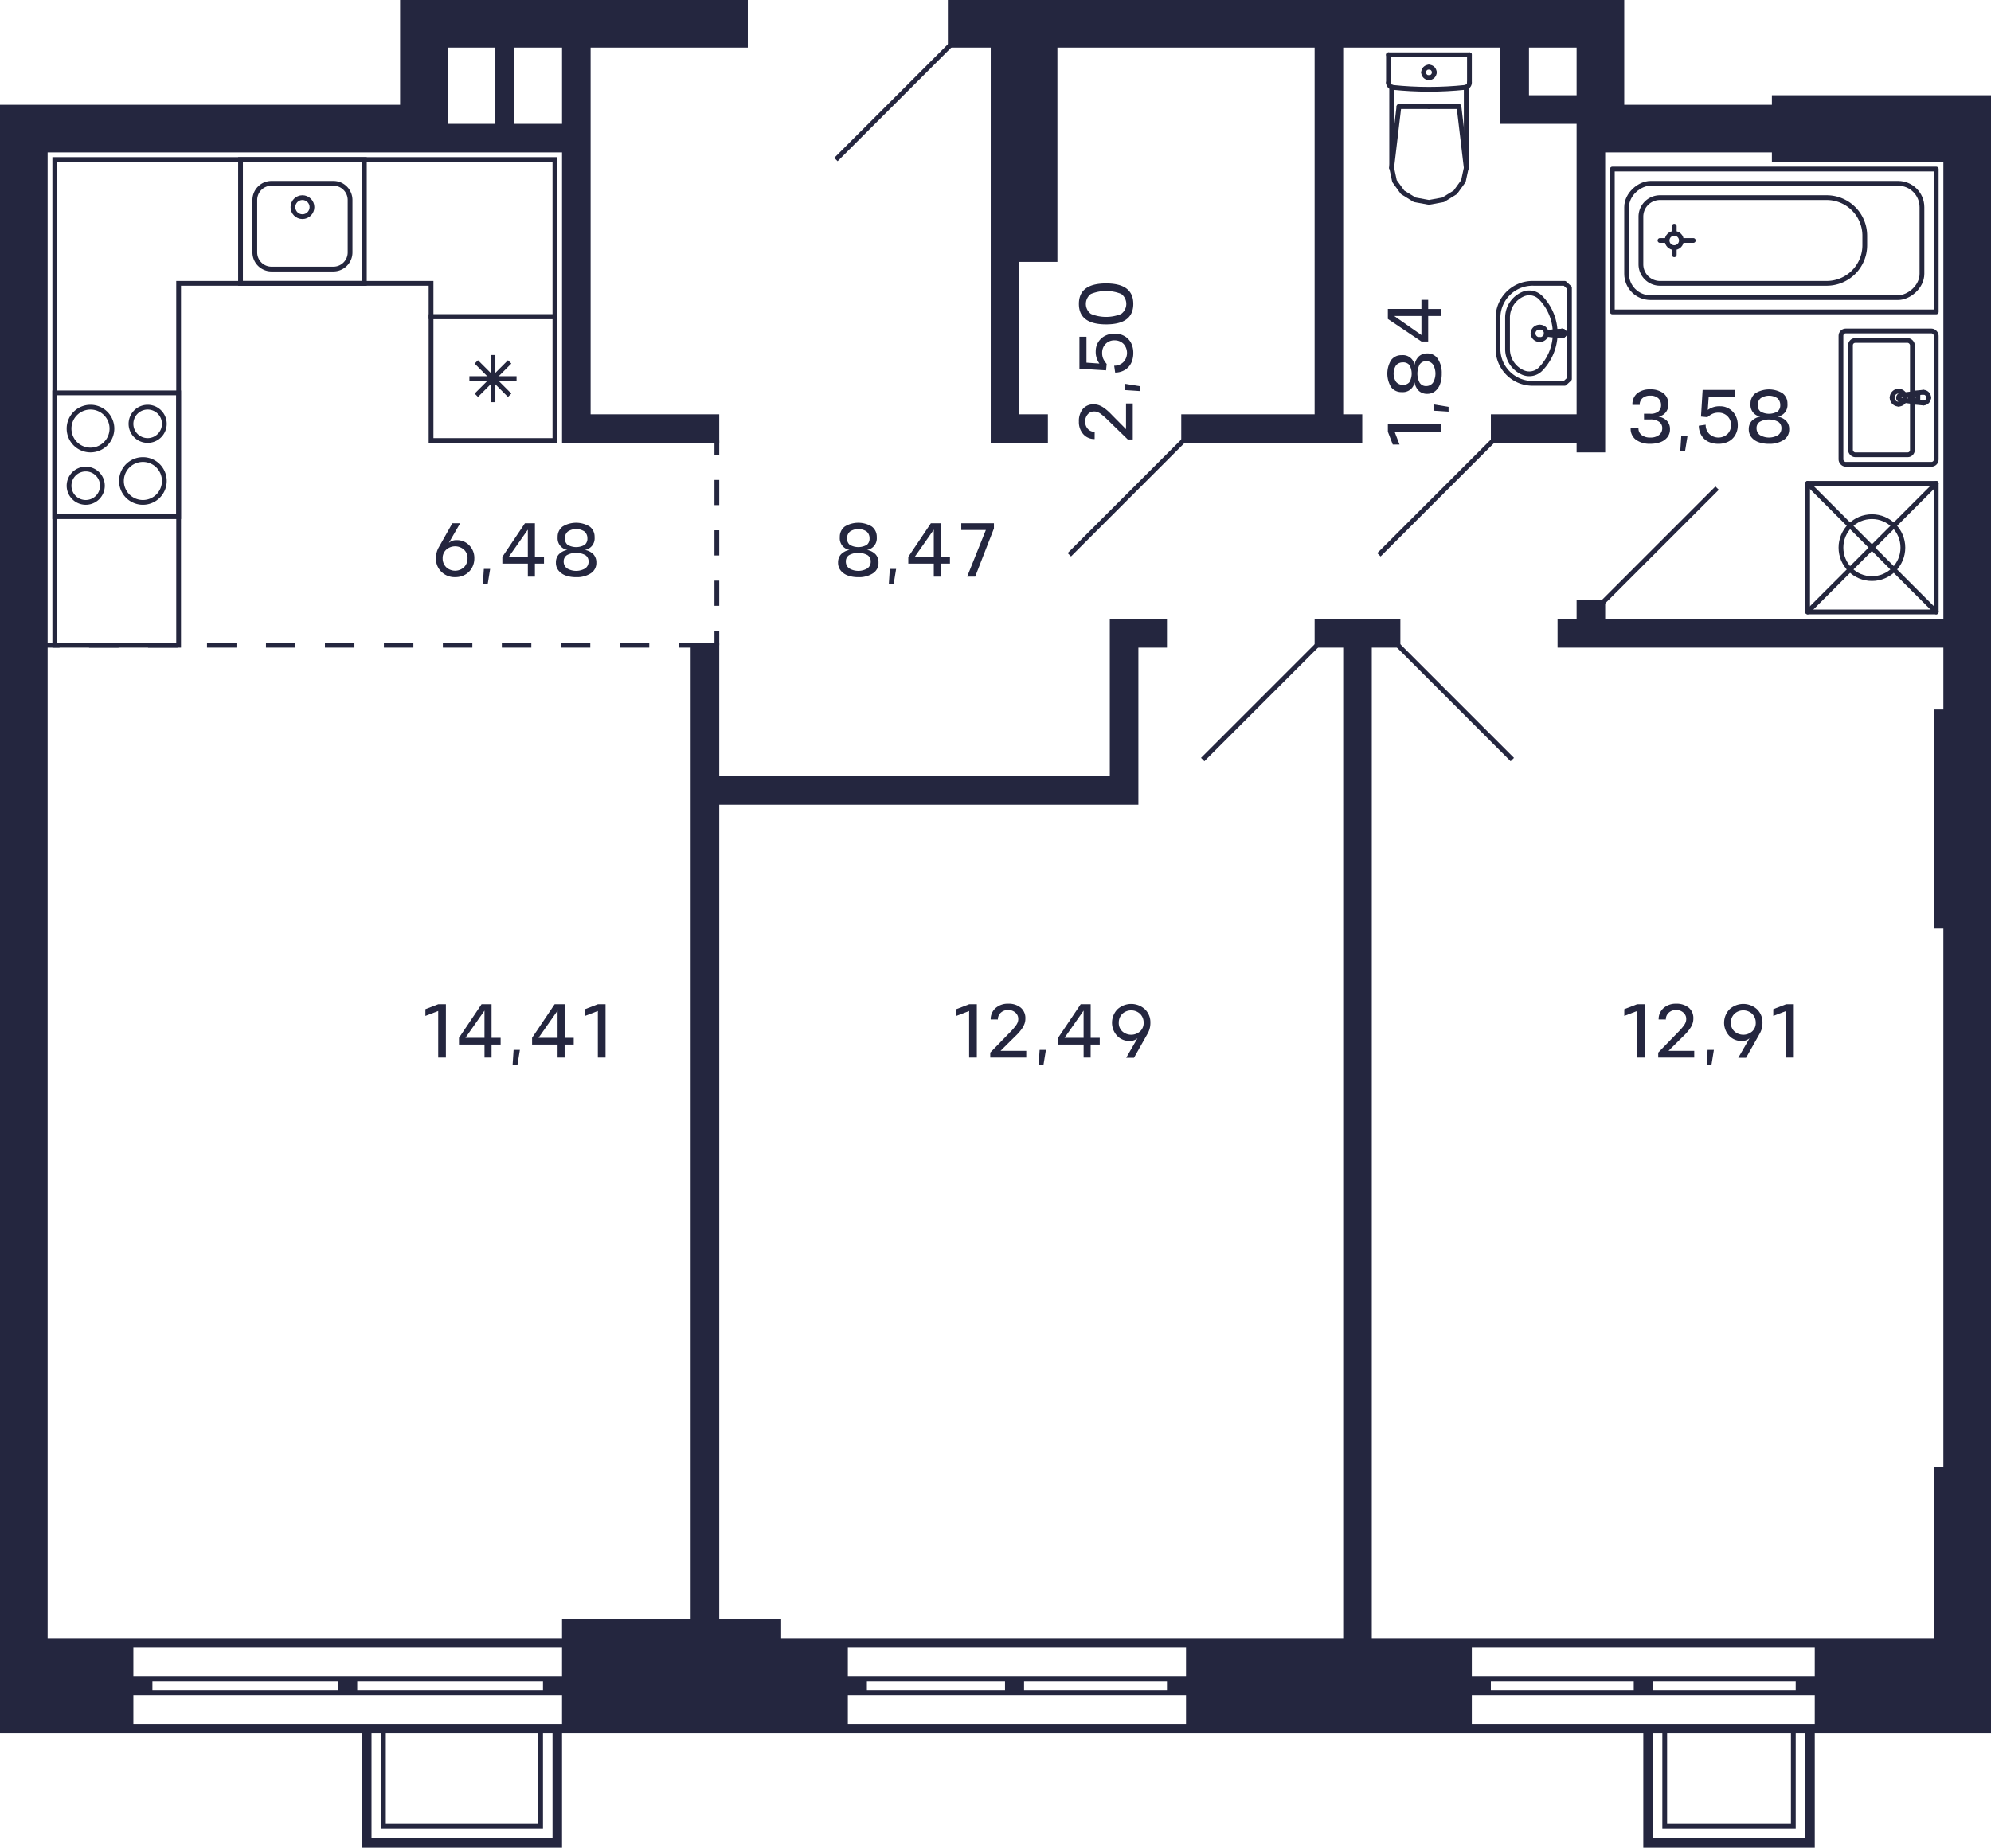 <svg xmlns="http://www.w3.org/2000/svg" width="418" height="388" viewBox="0 0 418 388">
  <title>C-1-1_2fl_2</title>
  <g id="Слой_2" data-name="Слой 2">
    <g id="C-1-1_2fl_2">
      <g id="sant">
        <g>
          <path d="M37,83v25H12V83H37m1-1H11v27H38V82Z" fill="#24263d"/>
          <path d="M18,99a3,3,0,1,1-3,3,3,3,0,0,1,3-3m0-1a4,4,0,1,0,4,4,4,4,0,0,0-4-4Z" fill="#24263d"/>
          <path d="M31,86a3,3,0,1,1-3,3,3,3,0,0,1,3-3m0-1a4,4,0,1,0,4,4,4,4,0,0,0-4-4Z" fill="#24263d"/>
          <path d="M19,86a4,4,0,1,1-4,4,4.005,4.005,0,0,1,4-4m0-1a5,5,0,1,0,5,5,5,5,0,0,0-5-5Z" fill="#24263d"/>
          <path d="M30,97a4,4,0,1,1-4,4,4.005,4.005,0,0,1,4-4m0-1a5,5,0,1,0,5,5,5,5,0,0,0-5-5Z" fill="#24263d"/>
        </g>
        <g>
          <path d="M76,34V59H51V34H76m1-1H50V60H77V33Z" fill="#24263d"/>
          <path d="M70,39a3,3,0,0,1,3,3V53a3,3,0,0,1-3,3H57a3,3,0,0,1-3-3V42a3,3,0,0,1,3-3H70m0-1H57a4,4,0,0,0-4,4V53a4,4,0,0,0,4,4H70a4,4,0,0,0,4-4V42a4,4,0,0,0-4-4Z" fill="#24263d"/>
          <circle cx="63.5" cy="43.5" r="2" fill="none" stroke="#24263d" stroke-miterlimit="10"/>
        </g>
        <path d="M91,34h25V66H91V59H37v76H12V34H91m0-1H11V60h0v76H38V60H90v7h27V60h0V33Z" fill="#24263d"/>
        <g>
          <path d="M116,67V92H91V67h25m1-1H90V93h27V66Z" fill="#24263d"/>
          <line x1="107" y1="83" x2="100" y2="76" fill="none" stroke="#24263d" stroke-miterlimit="10"/>
          <line x1="107" y1="76" x2="100" y2="83" fill="none" stroke="#24263d" stroke-miterlimit="10"/>
          <line x1="108.45" y1="79.5" x2="98.55" y2="79.5" fill="none" stroke="#24263d" stroke-miterlimit="10"/>
          <line x1="103.5" y1="74.55" x2="103.5" y2="84.45" fill="none" stroke="#24263d" stroke-miterlimit="10"/>
        </g>
        <g>
          <line x1="300" y1="22.383" x2="293.697" y2="22.383" fill="none" stroke="#24263d" stroke-linecap="round" stroke-linejoin="round"/>
          <line x1="291.5" y1="11.5" x2="291.5" y2="17.365" fill="none" stroke="#24263d" stroke-linecap="round" stroke-linejoin="round"/>
          <polyline points="292.174 35.271 292.769 38.037 294.466 40.383 297.005 41.95 300 42.5 302.995 41.95 305.534 40.383 307.231 38.037 307.826 35.271" fill="none" stroke="#24263d" stroke-linecap="round" stroke-linejoin="round"/>
          <line x1="308.5" y1="11.5" x2="308.5" y2="17.365" fill="none" stroke="#24263d" stroke-linecap="round" stroke-linejoin="round"/>
          <polyline points="291.5 17.365 291.516 17.545 291.565 17.718 291.645 17.88 291.752 18.024 291.884 18.147 292.036 18.244 292.203 18.311 292.379 18.347" fill="none" stroke="#24263d" stroke-linecap="round" stroke-linejoin="round"/>
          <line x1="307.826" y1="18.302" x2="307.826" y2="35.271" fill="none" stroke="#24263d" stroke-linecap="round" stroke-linejoin="round"/>
          <polyline points="292.379 18.347 294.279 18.522 296.182 18.647 298.088 18.722 299.996 18.748 301.903 18.723 303.809 18.648 305.712 18.523 307.612 18.348" fill="none" stroke="#24263d" stroke-linecap="round" stroke-linejoin="round"/>
          <line x1="292.174" y1="35.25" x2="293.697" y2="22.383" fill="none" stroke="#24263d" stroke-linecap="round" stroke-linejoin="round"/>
          <line x1="307.826" y1="35.25" x2="306.303" y2="22.383" fill="none" stroke="#24263d" stroke-linecap="round" stroke-linejoin="round"/>
          <line x1="300" y1="22.383" x2="306.303" y2="22.383" fill="none" stroke="#24263d" stroke-linecap="round" stroke-linejoin="round"/>
          <line x1="292.174" y1="18.311" x2="292.174" y2="35.271" fill="none" stroke="#24263d" stroke-linecap="round" stroke-linejoin="round"/>
          <polyline points="307.612 18.348 307.79 18.313 307.958 18.247 308.112 18.15 308.245 18.028 308.354 17.883 308.434 17.72 308.483 17.546 308.5 17.365" fill="none" stroke="#24263d" stroke-linecap="round" stroke-linejoin="round"/>
          <line x1="291.5" y1="11.5" x2="308.5" y2="11.5" fill="none" stroke="#24263d" stroke-linecap="round" stroke-linejoin="round"/>
          <path d="M300,16.309a1.113,1.113,0,0,0,1.118-1.108" fill="none" stroke="#24263d" stroke-linecap="round" stroke-linejoin="round"/>
          <path d="M298.882,15.2A1.113,1.113,0,0,0,300,16.309" fill="none" stroke="#24263d" stroke-linecap="round" stroke-linejoin="round"/>
          <path d="M300,14.094a1.112,1.112,0,0,0-1.118,1.107" fill="none" stroke="#24263d" stroke-linecap="round" stroke-linejoin="round"/>
          <path d="M301.118,15.2A1.112,1.112,0,0,0,300,14.094" fill="none" stroke="#24263d" stroke-linecap="round" stroke-linejoin="round"/>
        </g>
        <g>
          <rect x="379.5" y="101.5" width="27" height="27" fill="none" stroke="#24263d" stroke-linecap="round" stroke-linejoin="round" transform="translate(786 230) rotate(180)"/>
          <circle cx="393" cy="115" r="6.5" fill="none" stroke="#24263d" stroke-linecap="round" stroke-linejoin="round"/>
          <line x1="406.5" y1="101.5" x2="379.5" y2="128.5" fill="none" stroke="#24263d" stroke-linecap="round" stroke-linejoin="round"/>
          <line x1="406.5" y1="128.5" x2="379.5" y2="101.5" fill="none" stroke="#24263d" stroke-linecap="round" stroke-linejoin="round"/>
        </g>
        <g>
          <circle cx="351.5" cy="50.5" r="1.5" fill="none" stroke="#24263d" stroke-linecap="round" stroke-linejoin="round"/>
          <rect x="357.5" y="16.5" width="30" height="68" fill="none" stroke="#24263d" stroke-linecap="round" stroke-linejoin="round" transform="translate(322 423) rotate(-90)"/>
          <line x1="349.5" y1="50.5" x2="348.5" y2="50.5" fill="none" stroke="#24263d" stroke-linecap="round" stroke-linejoin="round"/>
          <line x1="353.5" y1="50.5" x2="355.5" y2="50.5" fill="none" stroke="#24263d" stroke-linecap="round" stroke-linejoin="round"/>
          <line x1="351.5" y1="48.5" x2="351.5" y2="47.5" fill="none" stroke="#24263d" stroke-linecap="round" stroke-linejoin="round"/>
          <line x1="351.5" y1="52.5" x2="351.5" y2="53.5" fill="none" stroke="#24263d" stroke-linecap="round" stroke-linejoin="round"/>
          <rect x="360.5" y="19.5" width="24" height="62" rx="5" fill="none" stroke="#24263d" stroke-linecap="round" stroke-linejoin="round" transform="translate(322 423) rotate(-90)"/>
          <path d="M363,27h10a4,4,0,0,1,4,4V66a8,8,0,0,1-8,8h-2a8,8,0,0,1-8-8V31A4,4,0,0,1,363,27Z" transform="translate(317.5 418.5) rotate(-90)" fill="none" stroke="#24263d" stroke-linecap="round" stroke-linejoin="round"/>
        </g>
        <g>
          <line x1="327.948" y1="69.528" x2="325.04" y2="69.77" fill="none" stroke="#24263d" stroke-linecap="round" stroke-linejoin="round"/>
          <path d="M328.038,70.464a.538.538,0,0,1-.179,0" fill="none" stroke="#24263d" stroke-linecap="round" stroke-linejoin="round"/>
          <path d="M328.446,69.917a.476.476,0,0,1-.408.547" fill="none" stroke="#24263d" stroke-linecap="round" stroke-linejoin="round"/>
          <path d="M327.859,69.536a.5.5,0,0,1,.587.381" fill="none" stroke="#24263d" stroke-linecap="round" stroke-linejoin="round"/>
          <path d="M321.85,70a1.356,1.356,0,0,1,1.4-1.307" fill="none" stroke="#24263d" stroke-linecap="round" stroke-linejoin="round"/>
          <path d="M323.25,71.307A1.356,1.356,0,0,1,321.85,70" fill="none" stroke="#24263d" stroke-linecap="round" stroke-linejoin="round"/>
          <path d="M324.65,70a1.356,1.356,0,0,1-1.4,1.307" fill="none" stroke="#24263d" stroke-linecap="round" stroke-linejoin="round"/>
          <path d="M323.25,68.693A1.356,1.356,0,0,1,324.65,70" fill="none" stroke="#24263d" stroke-linecap="round" stroke-linejoin="round"/>
          <path d="M324.882,70c0-.127.071-.23.158-.23" fill="none" stroke="#24263d" stroke-linecap="round" stroke-linejoin="round"/>
          <path d="M325.04,70.23c-.087,0-.158-.1-.158-.23" fill="none" stroke="#24263d" stroke-linecap="round" stroke-linejoin="round"/>
          <line x1="327.948" y1="70.472" x2="325.04" y2="70.23" fill="none" stroke="#24263d" stroke-linecap="round" stroke-linejoin="round"/>
          <line x1="327.948" y1="70.472" x2="325.04" y2="70.23" fill="none" stroke="#24263d" stroke-linecap="round" stroke-linejoin="round"/>
          <path d="M324.907,69.894a.26.26,0,0,1,.133-.124" fill="none" stroke="#24263d" stroke-linecap="round" stroke-linejoin="round"/>
          <path d="M325.04,70.23a.247.247,0,0,1-.133-.336" fill="none" stroke="#24263d" stroke-linecap="round" stroke-linejoin="round"/>
          <polyline points="325.04 69.77 327.859 69.536 327.948 69.528" fill="none" stroke="#24263d" stroke-linecap="round" stroke-linejoin="round"/>
          <path d="M327.948,70.472a.535.535,0,0,1-.089-.008" fill="none" stroke="#24263d" stroke-linecap="round" stroke-linejoin="round"/>
          <path d="M328.454,70a.491.491,0,0,1-.506.472" fill="none" stroke="#24263d" stroke-linecap="round" stroke-linejoin="round"/>
          <path d="M327.948,69.528a.491.491,0,0,1,.506.472" fill="none" stroke="#24263d" stroke-linecap="round" stroke-linejoin="round"/>
          <path d="M314.5,66.5a7.263,7.263,0,0,1,7.5-7h6.5l1,.933V79.567l-1,.933H322a7.263,7.263,0,0,1-7.5-7h0Z" fill="none" stroke="#24263d" stroke-linecap="round" stroke-linejoin="round"/>
          <path d="M326.5,70.36a10.8,10.8,0,0,1-3.063,7.147,3.328,3.328,0,0,1-3.758.692,5.354,5.354,0,0,1-3.179-4.847v-6.7a5.354,5.354,0,0,1,3.179-4.847,3.328,3.328,0,0,1,3.758.692A10.8,10.8,0,0,1,326.5,69.64Z" fill="none" stroke="#24263d" stroke-linecap="round" stroke-linejoin="round"/>
        </g>
        <g>
          <g>
            <path d="M401.876,82.548a.934.934,0,0,0-.431.148" fill="none" stroke="#24263d" stroke-linecap="round" stroke-linejoin="round"/>
            <line x1="401.876" y1="82.548" x2="403.779" y2="82.366" fill="none" stroke="#24263d" stroke-linecap="round" stroke-linejoin="round"/>
            <path d="M401.158,84.018a.955.955,0,0,0,.287.286" fill="none" stroke="#24263d" stroke-linecap="round" stroke-linejoin="round"/>
            <path d="M401.445,82.7a.956.956,0,0,0-.287,1.322" fill="none" stroke="#24263d" stroke-linecap="round" stroke-linejoin="round"/>
            <path d="M401.358,83.5a.617.617,0,0,0,.617.617" fill="none" stroke="#24263d" stroke-linecap="round" stroke-linejoin="round"/>
            <path d="M401.975,82.883a.617.617,0,0,0-.617.617" fill="none" stroke="#24263d" stroke-linecap="round" stroke-linejoin="round"/>
            <polyline points="401.975 84.117 402.649 84.117 402.649 82.883" fill="none" stroke="#24263d" stroke-linecap="round" stroke-linejoin="round"/>
            <line x1="402.649" y1="82.883" x2="401.975" y2="82.883" fill="none" stroke="#24263d" stroke-linecap="round" stroke-linejoin="round"/>
            <path d="M404.913,83.5a1.134,1.134,0,0,0-1.134-1.134" fill="none" stroke="#24263d" stroke-linecap="round" stroke-linejoin="round"/>
            <path d="M403.779,84.634a1.134,1.134,0,0,0,1.134-1.134" fill="none" stroke="#24263d" stroke-linecap="round" stroke-linejoin="round"/>
            <path d="M398.6,83.563a.507.507,0,0,0,.441.44" fill="none" stroke="#24263d" stroke-linecap="round" stroke-linejoin="round"/>
            <path d="M399.044,83a.508.508,0,0,0-.441.566" fill="none" stroke="#24263d" stroke-linecap="round" stroke-linejoin="round"/>
            <line x1="401.445" y1="84.304" x2="399.044" y2="84.003" fill="none" stroke="#24263d" stroke-linecap="round" stroke-linejoin="round"/>
            <path d="M401.445,84.3a.934.934,0,0,0,.431.148" fill="none" stroke="#24263d" stroke-linecap="round" stroke-linejoin="round"/>
            <line x1="403.779" y1="84.634" x2="401.876" y2="84.452" fill="none" stroke="#24263d" stroke-linecap="round" stroke-linejoin="round"/>
            <line x1="399.044" y1="82.997" x2="401.445" y2="82.696" fill="none" stroke="#24263d" stroke-linecap="round" stroke-linejoin="round"/>
            <line x1="401.876" y1="82.548" x2="401.876" y2="82.548" fill="none" stroke="#24263d" stroke-linecap="round" stroke-linejoin="round"/>
            <line x1="399.044" y1="82.997" x2="399.044" y2="82.997" fill="none" stroke="#24263d" stroke-linecap="round" stroke-linejoin="round"/>
            <line x1="401.445" y1="84.304" x2="401.445" y2="84.304" fill="none" stroke="#24263d" stroke-linecap="round" stroke-linejoin="round"/>
            <line x1="403.779" y1="84.634" x2="403.779" y2="84.634" fill="none" stroke="#24263d" stroke-linecap="round" stroke-linejoin="round"/>
            <path d="M398.6,82.139a1.361,1.361,0,0,0-1.36,1.361" fill="none" stroke="#24263d" stroke-linecap="round" stroke-linejoin="round"/>
            <path d="M399.96,83.5a1.361,1.361,0,0,0-1.361-1.361" fill="none" stroke="#24263d" stroke-linecap="round" stroke-linejoin="round"/>
            <path d="M398.6,84.861A1.361,1.361,0,0,0,399.96,83.5" fill="none" stroke="#24263d" stroke-linecap="round" stroke-linejoin="round"/>
            <path d="M397.239,83.5a1.36,1.36,0,0,0,1.36,1.361" fill="none" stroke="#24263d" stroke-linecap="round" stroke-linejoin="round"/>
          </g>
          <rect x="386.5" y="69.5" width="20" height="28" rx="1" fill="none" stroke="#24263d" stroke-linecap="round" stroke-linejoin="round"/>
          <rect x="388.5" y="71.5" width="13" height="24" rx="1" fill="none" stroke="#24263d" stroke-linecap="round" stroke-linejoin="round"/>
        </g>
      </g>
      <g id="d">
        <line x1="336.5" y1="126.5" x2="360.5" y2="102.5" fill="none" stroke="#24263f" stroke-miterlimit="10"/>
        <line x1="276.5" y1="135.5" x2="252.5" y2="159.5" fill="none" stroke="#24263f" stroke-miterlimit="10"/>
        <line x1="293.5" y1="135.5" x2="317.5" y2="159.5" fill="none" stroke="#24263f" stroke-miterlimit="10"/>
        <line x1="224.5" y1="116.5" x2="248.5" y2="92.5" fill="none" stroke="#24263f" stroke-miterlimit="10"/>
        <line x1="289.5" y1="116.5" x2="313.5" y2="92.5" fill="none" stroke="#24263f" stroke-miterlimit="10"/>
        <line x1="175.5" y1="33.5" x2="199.5" y2="9.5" fill="none" stroke="#24263f" stroke-miterlimit="10"/>
        <g>
          <line x1="150.5" y1="92.5" x2="150.5" y2="95.5" fill="none" stroke="#24263f" stroke-miterlimit="10"/>
          <line x1="150.5" y1="100.786" x2="150.5" y2="129.857" fill="none" stroke="#24263f" stroke-miterlimit="10" stroke-dasharray="5.286 5.286"/>
          <line x1="150.5" y1="132.5" x2="150.5" y2="135.5" fill="none" stroke="#24263f" stroke-miterlimit="10"/>
        </g>
        <g>
          <line x1="145.5" y1="135.5" x2="142.5" y2="135.5" fill="none" stroke="#24263f" stroke-miterlimit="10"/>
          <line x1="136.31" y1="135.5" x2="15.595" y2="135.5" fill="none" stroke="#24263f" stroke-miterlimit="10" stroke-dasharray="6.19 6.19"/>
          <line x1="12.5" y1="135.5" x2="9.5" y2="135.5" fill="none" stroke="#24263f" stroke-miterlimit="10"/>
        </g>
      </g>
      <g id="s">
        <path d="M408,20H372v2H341V0H199V10h9V93h12V87h-6V55h8V10h54V87H248v6h38V87h-4V10h33V26h16V87H313v6h18v2h6V32h35v2h36v96H337v-4h-6v4h-4v6h81v13h-2v46h2V308h-2v36H288V136h6v-6H276v6h6V344H164v-4H151V169h88V136h6v-6H233v33H151V135h-6V340H118v4H10V32H118V93h33V87H124V10h33V0H84V22H0V364H76v24h42V364H345v24h36V364h37V20Zm-77,0H321V10h10ZM108,10h10V26H108ZM94,22V10h10V26H94Zm22,364H78V364h2v20h34V364h2Zm-35-3V364h32v19Zm37-21H28v-6h90Zm-86-7v-2H71v2Zm43,0v-2h39v2Zm43-3H28v-6h90Zm131,10H178v-6h71Zm-67-7v-2h29v2Zm33,0v-2h30v2Zm34-3H178v-6h71Zm130,34H347V364h2v20h28V364h2Zm-29-3V364h26v19Zm31-21H309v-6h72Zm-68-7v-2h30v2Zm34,0v-2h30v2Zm34-3H309v-6h72Z" fill="#24263f"/>
      </g>
      <g id="t">
        <g>
          <path d="M237.82,92.283h-1.048l-3.815-3.711q-.642-.633-.973-.936c-.22-.2-.481-.419-.78-.648a3,3,0,0,0-.8-.468,2.035,2.035,0,0,0-.728-.116,1.7,1.7,0,0,0-1.32.616,2.225,2.225,0,0,0-.528,1.511,2.2,2.2,0,0,0,.557,1.529,1.866,1.866,0,0,0,1.435.624l-.007,1.511a3.076,3.076,0,0,1-2.389-1.031,3.822,3.822,0,0,1-.916-2.648,3.982,3.982,0,0,1,.812-2.616,2.824,2.824,0,0,1,2.292-.992,3.152,3.152,0,0,1,1.092.18,4.164,4.164,0,0,1,1.056.556,10.027,10.027,0,0,1,.912.727c.265.24.558.534.885.881l2.847,2.872v-5.4h1.416Z" fill="#24263f"/>
          <path d="M236.2,81.916V80.6l3.16.511v1.017Z" fill="#24263f"/>
          <path d="M230.045,73.709a3.465,3.465,0,0,1,.283-1.381,3.612,3.612,0,0,1,2.044-1.972,4.3,4.3,0,0,1,1.624-.3,4.026,4.026,0,0,1,2.141.555,3.5,3.5,0,0,1,1.351,1.464,4.575,4.575,0,0,1,.444,2.036,4.908,4.908,0,0,1-.408,2.048,3.426,3.426,0,0,1-1.284,1.477,3.931,3.931,0,0,1-2.115.6l-.209-1.441a2.66,2.66,0,0,0,1.94-.76,2.814,2.814,0,0,0,.029-3.807A2.559,2.559,0,0,0,234,71.477a2.482,2.482,0,0,0-1.871.74,2.583,2.583,0,0,0-.736,1.891,2.912,2.912,0,0,0,.248,1.269,4.952,4.952,0,0,0,.7,1.051l-.127,1.344-5.593-.344V70.717h1.48v5.439l2.72.192A4.146,4.146,0,0,1,230.045,73.709Z" fill="#24263f"/>
          <path d="M232.221,59.516q5.71,0,5.711,4.3t-5.711,4.3q-5.714,0-5.713-4.3T232.221,59.516Zm3.179,6.4a2.6,2.6,0,0,0,0-4.191,8.425,8.425,0,0,0-6.359,0,2.6,2.6,0,0,0,0,4.2,8.412,8.412,0,0,0,6.359,0Z" fill="#24263f"/>
        </g>
        <g>
          <path d="M95.881,113.424a3.539,3.539,0,0,1,2.64,1.093,3.749,3.749,0,0,1,1.064,2.723,4,4,0,0,1-.528,2.044,3.7,3.7,0,0,1-1.449,1.412,4.2,4.2,0,0,1-2.055.5,3.957,3.957,0,0,1-2.876-1.116,3.792,3.792,0,0,1-1.149-2.844,4.556,4.556,0,0,1,.552-2.232l2.889-5.119h1.639L94.232,114A2.371,2.371,0,0,1,95.881,113.424Zm-2.2,5.692a2.75,2.75,0,0,0,3.731,0,2.583,2.583,0,0,0,.744-1.865,2.379,2.379,0,0,0-.735-1.812,2.808,2.808,0,0,0-3.744,0,2.365,2.365,0,0,0-.744,1.812A2.566,2.566,0,0,0,93.685,119.116Z" fill="#24263f"/>
          <path d="M101.584,119.473h1.32l-.511,3.16h-1.017Z" fill="#24263f"/>
          <path d="M114.208,116.937v1.416H112.3v2.735h-1.481v-2.735h-5.351v-1.416l4.735-7.048h2.1v7.048Zm-7.392,0h4v-5.712Z" fill="#24263f"/>
          <path d="M122.784,115.488a3.216,3.216,0,0,1,1.8.916,2.5,2.5,0,0,1,.616,1.756,2.555,2.555,0,0,1-1.179,2.24,5.35,5.35,0,0,1-3.061.8,6.358,6.358,0,0,1-2.18-.344,3.351,3.351,0,0,1-1.508-1.04,2.553,2.553,0,0,1-.56-1.656,2.5,2.5,0,0,1,.616-1.756,3.228,3.228,0,0,1,1.808-.916,2.46,2.46,0,0,1-2.056-2.672,2.656,2.656,0,0,1,1.044-2.248,5.459,5.459,0,0,1,5.664,0,2.656,2.656,0,0,1,1.044,2.248A2.458,2.458,0,0,1,122.784,115.488Zm-3.744,3.865a3.755,3.755,0,0,0,3.84,0,1.71,1.71,0,0,0,.688-1.4,1.559,1.559,0,0,0-.664-1.372,4.094,4.094,0,0,0-3.892,0,1.558,1.558,0,0,0-.668,1.372A1.731,1.731,0,0,0,119.04,119.353Zm.116-4.949a3.6,3.6,0,0,0,3.609,0,1.653,1.653,0,0,0,.555-1.372,1.83,1.83,0,0,0-.612-1.416,3.182,3.182,0,0,0-3.5.009,1.8,1.8,0,0,0-.607,1.407A1.65,1.65,0,0,0,119.156,114.4Z" fill="#24263f"/>
        </g>
        <g>
          <path d="M93.612,222.088H92v-9.783l-2.687,1.031V211.92L92,210.889h1.616Z" fill="#24263f"/>
          <path d="M105.107,217.937v1.416H103.2v2.735h-1.479v-2.735H96.364v-1.416l4.736-7.048h2.1v7.048Zm-7.39,0h4v-5.712Z" fill="#24263f"/>
          <path d="M107.828,220.473h1.32l-.512,3.16h-1.017Z" fill="#24263f"/>
          <path d="M120.451,217.937v1.416H118.54v2.735h-1.479v-2.735h-5.353v-1.416l4.735-7.048h2.1v7.048Zm-7.39,0h4v-5.712Z" fill="#24263f"/>
          <path d="M127.132,222.088h-1.616v-9.783l-2.688,1.031V211.92l2.688-1.031h1.616Z" fill="#24263f"/>
        </g>
        <g>
          <path d="M343.986,89.944a1.717,1.717,0,0,0,.657,1.4,2.8,2.8,0,0,0,1.816.533,2.881,2.881,0,0,0,1.844-.528,1.75,1.75,0,0,0,.676-1.4,1.575,1.575,0,0,0-.648-1.368,3.081,3.081,0,0,0-1.872-.5h-1.305l-.008-1.2h1.313a2.58,2.58,0,0,0,1.725-.485,1.7,1.7,0,0,0,.546-1.372,1.842,1.842,0,0,0-.6-1.411,2.418,2.418,0,0,0-1.672-.525,2.316,2.316,0,0,0-1.645.537,1.842,1.842,0,0,0-.571,1.408l-1.52-.009a2.967,2.967,0,0,1,1-2.428,4.171,4.171,0,0,1,2.732-.828,4.391,4.391,0,0,1,2.756.8,2.678,2.678,0,0,1,1.028,2.244,2.458,2.458,0,0,1-2.048,2.672,3.22,3.22,0,0,1,1.8.916,2.5,2.5,0,0,1,.616,1.756,2.591,2.591,0,0,1-.552,1.66,3.261,3.261,0,0,1-1.48,1.04,6.127,6.127,0,0,1-2.12.34,4.882,4.882,0,0,1-2.968-.836,2.809,2.809,0,0,1-1.136-2.412Z" fill="#24263f"/>
          <path d="M352.979,91.473h1.32l-.512,3.16h-1.016Z" fill="#24263f"/>
          <path d="M361.187,85.313a3.452,3.452,0,0,1,1.379.283,3.672,3.672,0,0,1,1.164.789,3.722,3.722,0,0,1,.809,1.256,4.3,4.3,0,0,1,.3,1.623,4.02,4.02,0,0,1-.556,2.14,3.487,3.487,0,0,1-1.465,1.352,4.555,4.555,0,0,1-2.035.444,4.947,4.947,0,0,1-2.049-.407,3.435,3.435,0,0,1-1.475-1.285,3.922,3.922,0,0,1-.6-2.115l1.44-.208a2.654,2.654,0,0,0,.76,1.94,2.813,2.813,0,0,0,3.808.027,2.563,2.563,0,0,0,.744-1.888,2.487,2.487,0,0,0-.74-1.871,2.588,2.588,0,0,0-1.892-.737,2.916,2.916,0,0,0-1.268.248,5.016,5.016,0,0,0-1.052.7l-1.344-.128.344-5.591h6.712v1.479h-5.441l-.191,2.72A4.147,4.147,0,0,1,361.187,85.313Z" fill="#24263f"/>
          <path d="M373.219,87.488a3.226,3.226,0,0,1,1.8.916,2.509,2.509,0,0,1,.615,1.756,2.553,2.553,0,0,1-1.18,2.24,5.346,5.346,0,0,1-3.06.8,6.362,6.362,0,0,1-2.18-.344,3.346,3.346,0,0,1-1.508-1.04,2.559,2.559,0,0,1-.561-1.656,2.5,2.5,0,0,1,.618-1.756,3.218,3.218,0,0,1,1.806-.916,2.459,2.459,0,0,1-2.054-2.672,2.655,2.655,0,0,1,1.043-2.248,5.459,5.459,0,0,1,5.664,0,2.657,2.657,0,0,1,1.045,2.248A2.459,2.459,0,0,1,373.219,87.488Zm-3.744,3.865a3.753,3.753,0,0,0,3.839,0,1.708,1.708,0,0,0,.689-1.4,1.557,1.557,0,0,0-.664-1.372,4.094,4.094,0,0,0-3.892,0,1.555,1.555,0,0,0-.668,1.372A1.728,1.728,0,0,0,369.475,91.353Zm.116-4.949a3.6,3.6,0,0,0,3.608,0,1.654,1.654,0,0,0,.556-1.372,1.833,1.833,0,0,0-.612-1.416,3.182,3.182,0,0,0-3.5.009,1.8,1.8,0,0,0-.608,1.407A1.651,1.651,0,0,0,369.591,86.4Z" fill="#24263f"/>
        </g>
        <g>
          <path d="M302.574,89.048v1.616h-9.783l1.031,2.688h-1.416l-1.031-2.688V89.048Z" fill="#24263f"/>
          <path d="M300.959,86.24V84.92l3.16.512v1.016Z" fill="#24263f"/>
          <path d="M296.975,76.632a3.21,3.21,0,0,1,.916-1.8,2.508,2.508,0,0,1,1.755-.615,2.554,2.554,0,0,1,2.241,1.179,5.354,5.354,0,0,1,.8,3.06,6.392,6.392,0,0,1-.344,2.181,3.364,3.364,0,0,1-1.04,1.508,2.562,2.562,0,0,1-1.657.559,2.5,2.5,0,0,1-1.755-.616,3.218,3.218,0,0,1-.916-1.808,2.461,2.461,0,0,1-2.672,2.056,2.654,2.654,0,0,1-2.248-1.044,5.459,5.459,0,0,1,0-5.664,2.654,2.654,0,0,1,2.248-1.044A2.459,2.459,0,0,1,296.975,76.632Zm-1.084,3.628a3.6,3.6,0,0,0,0-3.608,1.659,1.659,0,0,0-1.372-.556,1.83,1.83,0,0,0-1.416.612,3.179,3.179,0,0,0,.008,3.5,1.808,1.808,0,0,0,1.408.608A1.657,1.657,0,0,0,295.891,80.26Zm4.948.116a3.755,3.755,0,0,0,0-3.84,1.711,1.711,0,0,0-1.4-.688,1.564,1.564,0,0,0-1.372.664,4.094,4.094,0,0,0,0,3.892,1.56,1.56,0,0,0,1.372.668A1.727,1.727,0,0,0,300.839,80.376Z" fill="#24263f"/>
          <path d="M298.423,62.969h1.416v1.912h2.735V66.36h-2.735v5.353h-1.416l-7.048-4.736v-2.1h7.048Zm0,7.391v-4h-5.712Z" fill="#24263f"/>
        </g>
        <g>
          <path d="M345.319,222.088H343.7v-9.783l-2.687,1.031V211.92l2.687-1.031h1.616Z" fill="#24263f"/>
          <path d="M348.135,222.088v-1.047l3.712-3.816q.631-.641.936-.973t.648-.779a3.009,3.009,0,0,0,.467-.8,2.04,2.04,0,0,0,.117-.728,1.7,1.7,0,0,0-.617-1.319,2.218,2.218,0,0,0-1.511-.529,2.2,2.2,0,0,0-1.528.556,1.87,1.87,0,0,0-.625,1.436l-1.511-.008a3.081,3.081,0,0,1,1.032-2.388,3.824,3.824,0,0,1,2.647-.916,3.985,3.985,0,0,1,2.617.812,2.828,2.828,0,0,1,.992,2.293,3.16,3.16,0,0,1-.181,1.092,4.186,4.186,0,0,1-.555,1.055,9.892,9.892,0,0,1-.728.912q-.36.4-.881.884l-2.871,2.848h5.4v1.416Z" fill="#24263f"/>
          <path d="M358.5,220.473h1.32l-.511,3.16H358.3Z" fill="#24263f"/>
          <path d="M365.663,218.6a3.526,3.526,0,0,1-2.636-1.093,4.064,4.064,0,0,1,.088-5.568,4.274,4.274,0,0,1,5.76,0,3.786,3.786,0,0,1,1.148,2.836,4.485,4.485,0,0,1-.56,2.241l-2.888,5.12h-1.639l2.375-4.113A2.334,2.334,0,0,1,365.663,218.6Zm2.2-5.7a2.755,2.755,0,0,0-3.732,0,2.585,2.585,0,0,0-.744,1.865,2.376,2.376,0,0,0,.736,1.811,2.808,2.808,0,0,0,3.748,0,2.376,2.376,0,0,0,.74-1.811A2.572,2.572,0,0,0,367.859,212.9Z" fill="#24263f"/>
          <path d="M376.6,222.088h-1.617v-9.783l-2.687,1.031V211.92l2.687-1.031H376.6Z" fill="#24263f"/>
        </g>
        <g>
          <path d="M182.021,115.488a3.219,3.219,0,0,1,1.8.916,2.51,2.51,0,0,1,.616,1.756,2.553,2.553,0,0,1-1.18,2.24,5.347,5.347,0,0,1-3.061.8,6.356,6.356,0,0,1-2.179-.344,3.346,3.346,0,0,1-1.508-1.04,2.559,2.559,0,0,1-.561-1.656,2.5,2.5,0,0,1,.617-1.756,3.225,3.225,0,0,1,1.807-.916,2.46,2.46,0,0,1-2.055-2.672,2.658,2.658,0,0,1,1.043-2.248,5.459,5.459,0,0,1,5.664,0,2.654,2.654,0,0,1,1.045,2.248A2.458,2.458,0,0,1,182.021,115.488Zm-3.744,3.865a3.755,3.755,0,0,0,3.84,0,1.711,1.711,0,0,0,.689-1.4,1.559,1.559,0,0,0-.664-1.372,4.094,4.094,0,0,0-3.892,0,1.553,1.553,0,0,0-.668,1.372A1.73,1.73,0,0,0,178.277,119.353Zm.117-4.949a3.6,3.6,0,0,0,3.608,0,1.657,1.657,0,0,0,.556-1.372,1.831,1.831,0,0,0-.613-1.416,3.182,3.182,0,0,0-3.5.009,1.8,1.8,0,0,0-.607,1.407A1.651,1.651,0,0,0,178.394,114.4Z" fill="#24263f"/>
          <path d="M186.813,119.473h1.321l-.513,3.16h-1.016Z" fill="#24263f"/>
          <path d="M199.438,116.937v1.416h-1.913v2.735h-1.48v-2.735h-5.352v-1.416l4.737-7.048h2.095v7.048Zm-7.393,0h4v-5.712Z" fill="#24263f"/>
          <path d="M208.67,110.977l-3.937,10.111h-1.688l3.929-9.783h-5.161v-1.416h6.857Z" fill="#24263f"/>
        </g>
        <g>
          <path d="M205.08,222.088h-1.616v-9.783l-2.689,1.031V211.92l2.689-1.031h1.616Z" fill="#24263f"/>
          <path d="M207.9,222.088v-1.047l3.711-3.816q.633-.641.937-.973c.2-.221.419-.481.647-.779a3,3,0,0,0,.469-.8,2.038,2.038,0,0,0,.115-.728,1.7,1.7,0,0,0-.615-1.319,2.222,2.222,0,0,0-1.512-.529,2.2,2.2,0,0,0-1.528.556,1.869,1.869,0,0,0-.624,1.436l-1.512-.008a3.078,3.078,0,0,1,1.032-2.388,3.825,3.825,0,0,1,2.648-.916,3.978,3.978,0,0,1,2.615.812,2.822,2.822,0,0,1,.992,2.293,3.158,3.158,0,0,1-.179,1.092,4.191,4.191,0,0,1-.556,1.055,9.891,9.891,0,0,1-.727.912q-.361.4-.881.884l-2.872,2.848h5.4v1.416Z" fill="#24263f"/>
          <path d="M218.264,220.473h1.32l-.512,3.16h-1.016Z" fill="#24263f"/>
          <path d="M230.887,217.937v1.416h-1.911v2.735H227.5v-2.735h-5.352v-1.416l4.735-7.048h2.1v7.048Zm-7.391,0h4v-5.712Z" fill="#24263f"/>
          <path d="M237.16,218.6a3.528,3.528,0,0,1-2.637-1.093,4.067,4.067,0,0,1,.088-5.568,4.274,4.274,0,0,1,5.76,0,3.787,3.787,0,0,1,1.149,2.836,4.476,4.476,0,0,1-.561,2.241l-2.887,5.12h-1.64l2.376-4.113A2.335,2.335,0,0,1,237.16,218.6Zm2.195-5.7a2.755,2.755,0,0,0-3.732,0,2.593,2.593,0,0,0-.744,1.865,2.38,2.38,0,0,0,.736,1.811,2.808,2.808,0,0,0,3.748,0,2.373,2.373,0,0,0,.741-1.811A2.573,2.573,0,0,0,239.355,212.9Z" fill="#24263f"/>
        </g>
      </g>
    </g>
  </g>
</svg>
